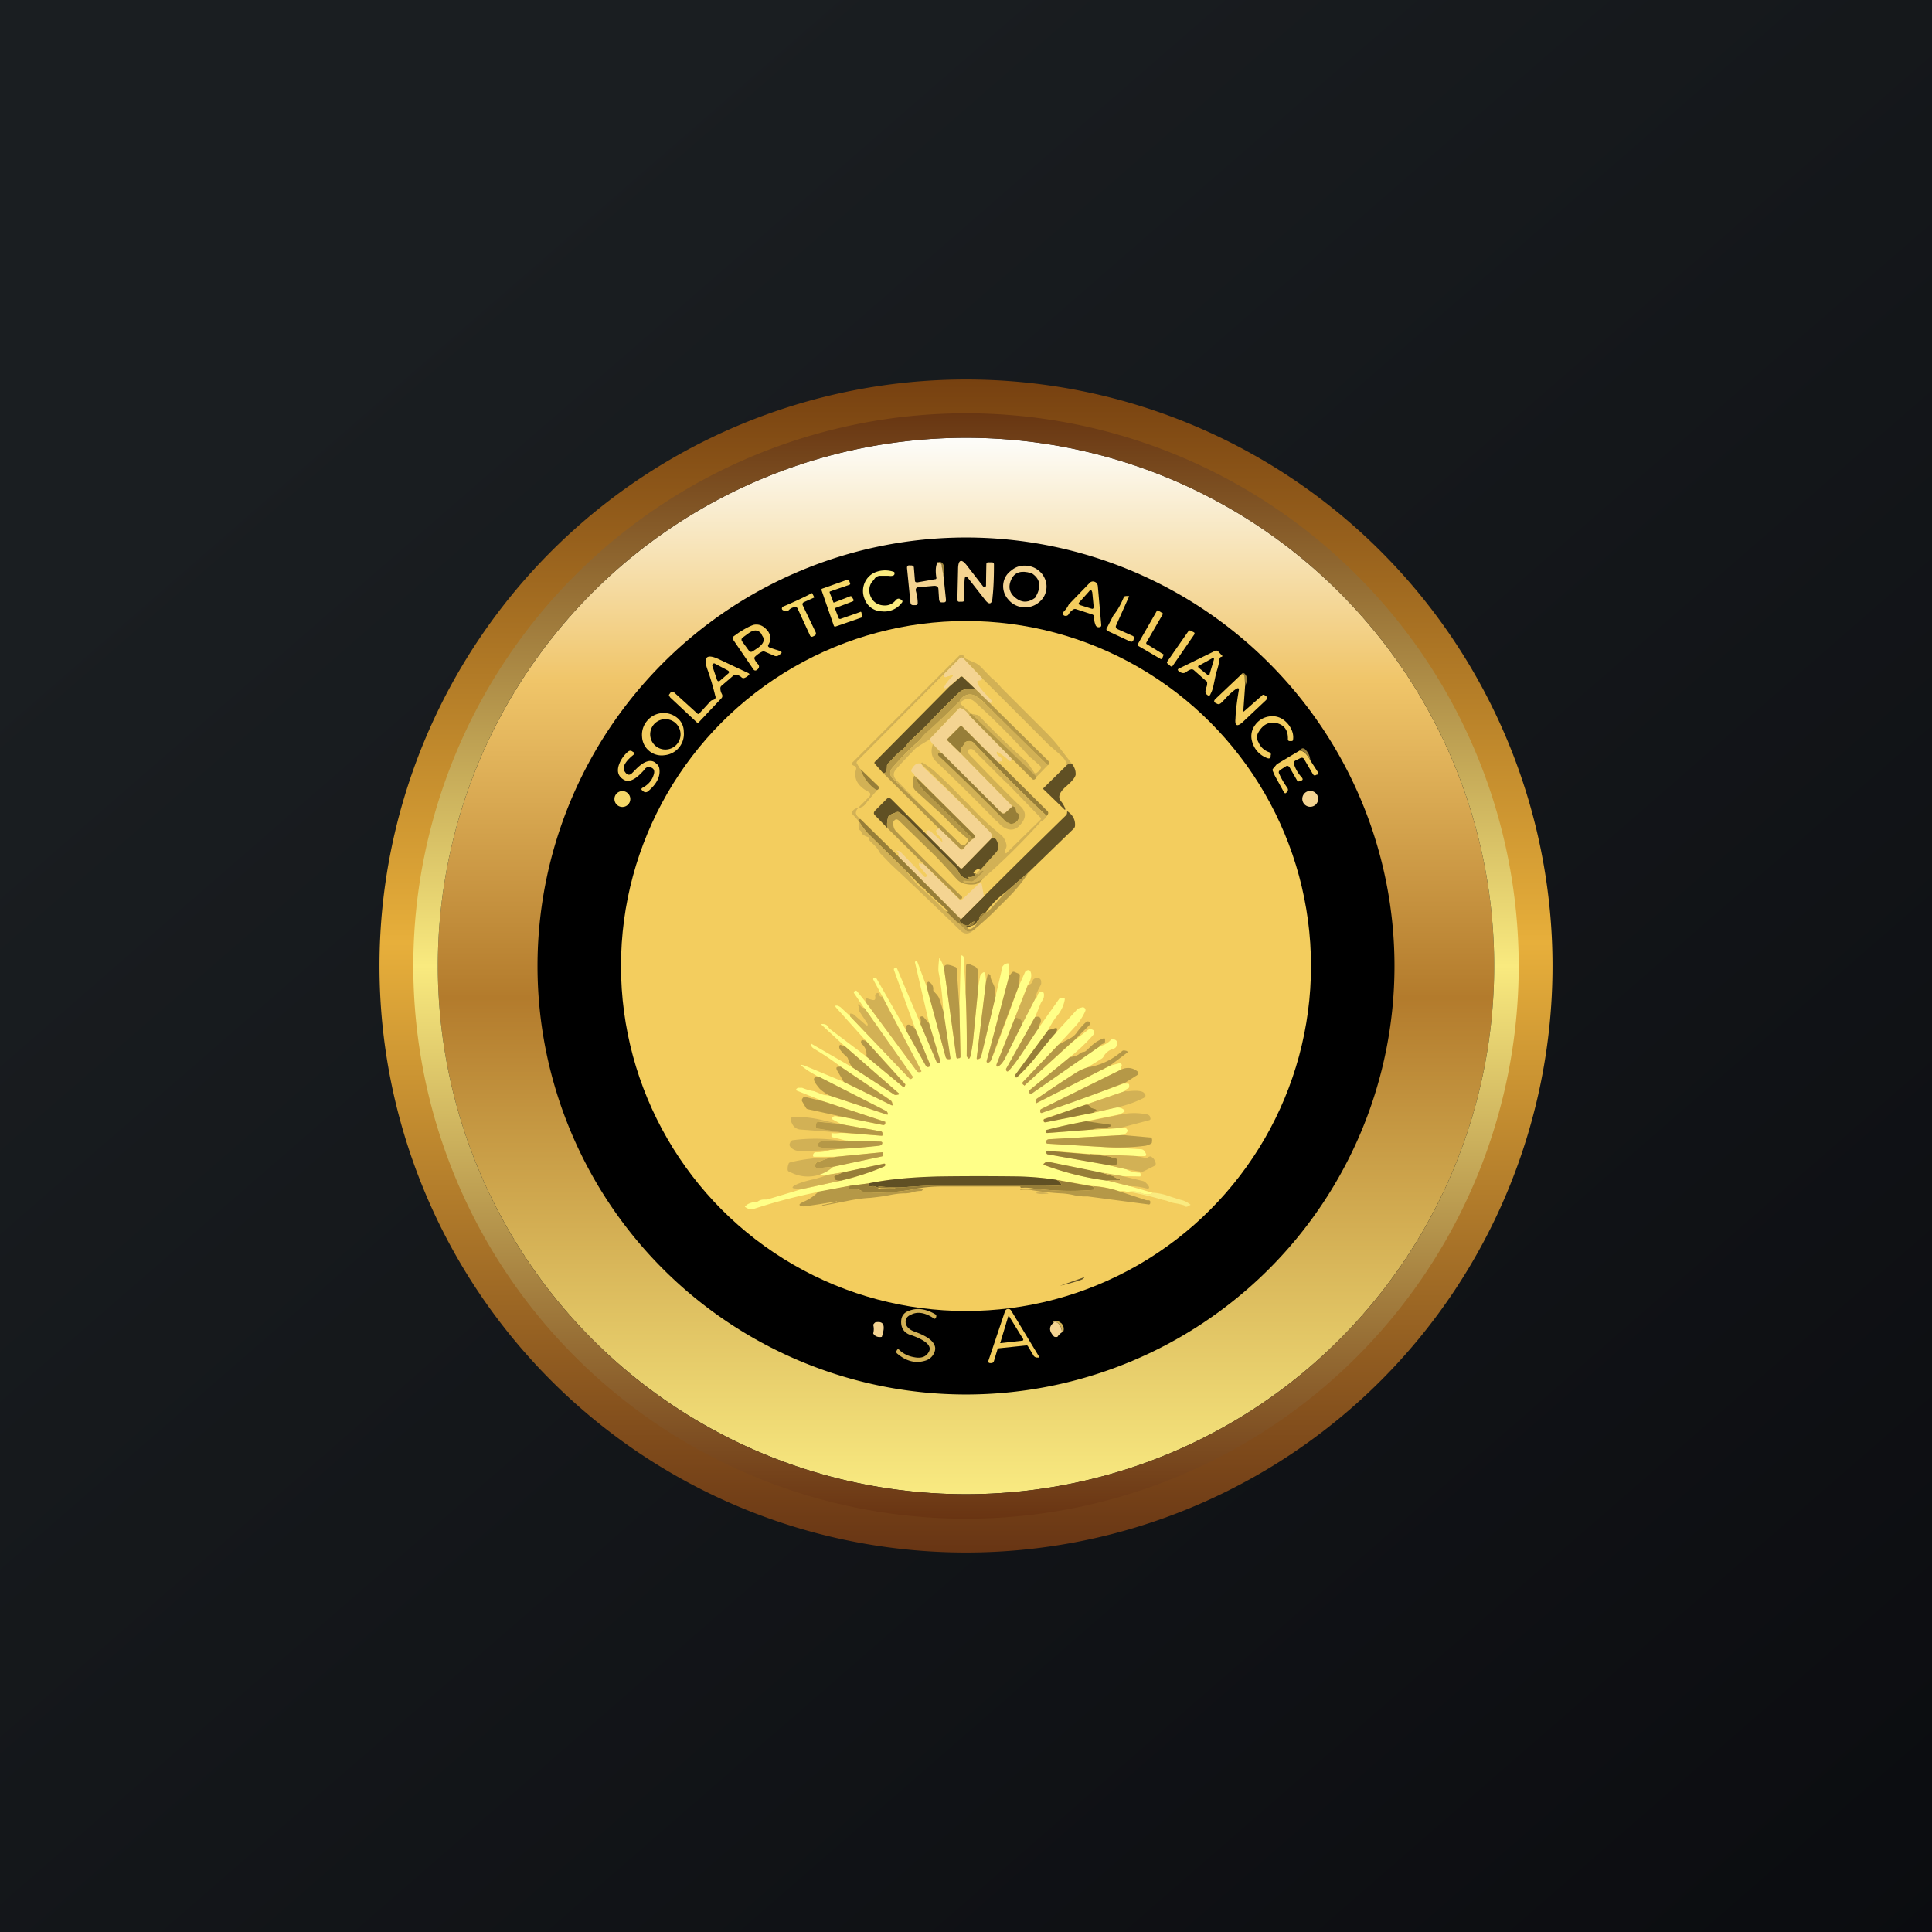 ﻿<?xml version="1.0" standalone="no"?>
<!DOCTYPE svg PUBLIC "-//W3C//DTD SVG 1.1//EN" 
"http://www.w3.org/Graphics/SVG/1.1/DTD/svg11.dtd">
<svg width="56" height="56" viewBox="0 0 56 56" xmlns="http://www.w3.org/2000/svg"><rect x="0" y="0" width="56" height="56" fill="#333333" stroke="none"/><path fill="url(#auy41qqly)" d="M0 0h56v56H0z"/><circle cx="28" cy="28" r="15.31" fill="url(#buy41qqly)"/><path d="M28 40.42a12.42 12.42 0 1 0 0-24.84 12.42 12.42 0 0 0 0 24.84Zm0-2.55a9.87 9.87 0 1 0 0-19.74 9.87 9.87 0 0 0 0 19.74Z"/><path fill-rule="evenodd" d="M28 45a17 17 0 1 0 0-34 17 17 0 0 0 0 34Zm0-1.14a15.86 15.86 0 1 0 0-31.72 15.86 15.86 0 0 0 0 31.72Z" fill="url(#cuy41qqly)"/><path fill-rule="evenodd" d="M28 44.02a16.02 16.02 0 1 0 0-32.04 16.02 16.02 0 0 0 0 32.04Zm0-.71a15.3 15.3 0 1 0 0-30.62 15.3 15.3 0 0 0 0 30.62Z" fill="url(#duy41qqly)"/><circle cx="28" cy="28" r="10" fill="#F3CD5E"/><path d="M27.35 16.72a1.25 1.25 0 0 1-.05-.3c0-.06-.03-.1-.12-.13.17-.03.22.11.17.43Z" fill="#977E38"/><path d="M27.96 16.8a5.1 5.1 0 0 0-.01.58c0 .04-.02.06-.06.06h-.06c-.05.01-.08-.01-.08-.06l.02-.87c0-.3.1-.33.27-.1l.45.58c.02.03.05.03.09 0a41.01 41.01 0 0 1 .01-.64c0-.03.03-.06.07-.05h.09c.04 0 .06.02.06.06 0 .36-.01.68-.04.94-.01.22-.1.25-.23.07l-.47-.6c-.07-.09-.1-.08-.11.03ZM27.18 16.3c.09.01.13.06.12.13l.05.29.07.67c0 .05-.02.07-.07.07h-.05c-.05 0-.07-.02-.08-.08l-.02-.3c0-.07-.05-.1-.12-.1l-.45.04c-.07 0-.1.05-.08.12.03.11.05.23.05.34 0 .04-.02.06-.06.06h-.07c-.05 0-.07-.02-.08-.07l-.1-1.01c0-.06.03-.08.09-.07h.05c.04.01.06.03.06.07l.03.37c0 .04.03.05.07.05l.51-.09c.03 0 .05-.02.04-.05-.03-.2-.02-.35.04-.45ZM30.33 17.07c-.02.17-.1.3-.23.4a.62.62 0 0 1-.46.13.62.62 0 0 1-.42-.23.57.57 0 0 1-.14-.44c.02-.17.1-.3.24-.4.13-.11.29-.15.46-.13.17.02.31.1.42.23.1.13.15.28.13.44Z" fill="#F4D492"/><path d="M25.92 16.58c.03.09-.02.13-.17.11h-.22a.2.2 0 0 0-.2.12.37.37 0 0 0-.13.31c0 .12.05.22.12.3.09.09.2.13.33.13s.24-.06.32-.16c.04-.04.08-.05.13-.02l.03.02c.03.02.04.05.01.08a.63.63 0 0 1-.58.25.54.54 0 0 1-.5-.36.6.6 0 0 1 0-.46.57.57 0 0 1 .33-.32.77.77 0 0 1 .53 0Z" fill="#FAEB80"/><path d="M29.88 16.6c.28.17.32.41.12.73-.18.13-.34.14-.49.05-.25-.15-.31-.36-.19-.6.1-.2.29-.25.56-.17Z"/><path d="m24.05 17.18.1.26c0 .02.01.03.04.02l.46-.18c.02 0 .03 0 .04.02l.05.08c.01.02 0 .04-.02.05l-.5.19c-.01 0-.02.02-.01.04l.1.26c.01.02.03.02.05.02l.57-.2c.02-.02.04 0 .04.02l.02.1c0 .02 0 .03-.02.04l-.75.26c-.02.01-.04 0-.05-.02l-.36-1.04c0-.02 0-.03.03-.04l.73-.26c.02 0 .03 0 .04.02l.03.09c.01.02 0 .03-.02.04l-.55.19c-.02 0-.03.02-.02.04Z" fill="#F5D768"/><path d="M30.84 17.84c-.04-.03-.04-.07 0-.12.06-.06.1-.12.14-.2l.6-.62a.13.13 0 0 1 .14-.04c.06.02.09.06.1.12l.1 1.13c0 .03 0 .05-.03.06a.1.1 0 0 1-.09 0 .1.1 0 0 1-.05-.07.39.39 0 0 1-.03-.2c0-.04-.01-.07-.06-.09l-.46-.15a.1.1 0 0 0-.08 0 .41.41 0 0 0-.15.15.08.08 0 0 1-.07.04.1.1 0 0 1-.06-.01Z" fill="#F3CD5E"/><path d="m31.29 17.45.27-.3c.05-.07.08-.06.1.02l.04.41c0 .06-.02.08-.07.06l-.32-.1c-.05-.02-.06-.05-.02-.09Z"/><path d="M23.31 17.45c-.05.02-.06.06-.04.1l.37.77c.02.04.01.08-.02.1l-.04.02c-.05.03-.09.02-.11-.04l-.35-.76a.06.06 0 0 0-.06-.04.25.25 0 0 0-.19.08.1.1 0 0 1-.08.03c-.12-.01-.15-.05-.11-.12a11.77 11.77 0 0 0 .86-.4l.06.12v.01l-.29.13Z" fill="#F5D768"/><path d="m32.73 17.28-.38.85c-.02.04 0 .08.03.1l.45.2c.04.02.05.05.03.1l-.01.03c-.02.04-.05.05-.1.03l-.64-.3c-.04-.02-.05-.05-.03-.08l.19-.37c.13-.16.22-.33.3-.52 0-.04.06-.05.16-.04ZM33.7 17.81l-.47.81c-.01.02-.01.04.01.05l.47.29c.02 0 .02.02.01.04l-.03.08c0 .02-.02.03-.05.02l-.65-.38c-.02-.01-.02-.03-.01-.05l.55-.96c.02-.02.03-.03.05-.01l.11.07c.02 0 .02.02.01.04ZM22.3 18.77l.31.1c.05.02.06.05.02.08l-.04.03a.13.13 0 0 1-.14.03l-.28-.12a.1.1 0 0 0-.08 0 .74.74 0 0 0-.2.14.06.06 0 0 0-.02.07c.02.05.05.1.1.15.04.04.04.1 0 .14l-.02.02c-.05.04-.09.03-.12-.02l-.58-.85c-.03-.04-.02-.07.02-.1l.14-.1c.2-.13.34-.2.44-.23.17-.03.3.04.42.2.08.13.08.25 0 .38-.02.04 0 .06.04.08ZM33.83 19.18l.62-.89c.02-.02.04-.02.06-.01l.1.05c.02.02.02.04 0 .07l-.62.9c-.02.02-.04.03-.07 0l-.08-.07c-.02-.01-.02-.03 0-.05Z" fill="#F3CD5E"/><path d="M21.51 18.6c-.03-.06-.02-.1.03-.13l.15-.11c.16-.12.28-.11.37 0l.03.06c.09.12.05.23-.11.35l-.15.1c-.05.04-.1.03-.13-.02l-.19-.26Z"/><path d="M35.18 19.84c-.02.1-.05.2-.09.27-.02.06-.05.07-.1.03-.03-.02-.05-.06-.05-.1l.01-.08c.03-.06.04-.1.04-.15 0-.03 0-.06-.03-.07l-.36-.32a.1.1 0 0 0-.1-.01.41.41 0 0 0-.12.07.13.13 0 0 1-.13.02.23.23 0 0 1-.08-.04c-.04-.04-.04-.06 0-.08l1.06-.52c.02-.01.05 0 .07.01l.11.12c.03.02.03.04-.01.05a.06.06 0 0 0-.05.05c-.01.1-.04.24-.1.42l-.07.33Z" fill="#F3CD5E"/><path d="M31.07 22.14c-.07 0-.13.01-.15.04 0-.1-.08-.21-.22-.33l-.3-.26-1.94-1.94-.54-.57c-.04-.03-.07-.03-.1 0l-.46.46-2.5 2.52c-.03.02-.03.05-.02.07l.1.16c.07.23.21.42.42.58.03.03.06.03.08.02-.13.14-.25.28-.36.43a.22.22 0 0 1-.15.09.14.14 0 0 0-.1.1c-.03.05-.02.1.02.14l.09.1c-.04 0-.06.01-.06.04l-.18-.2c-.02-.02-.02-.04 0-.06a.2.2 0 0 1 .13-.1c.03 0 .05-.02.07-.04l.3-.3c.04-.06.04-.1-.03-.14-.3-.16-.43-.37-.36-.64.02-.05 0-.1-.07-.12-.06-.03-.06-.06-.02-.1l3.1-3.1a.06.06 0 0 1 .07 0c.03 0 .05.02.07.06.01.03.04.05.07.06l.2.09a.5.5 0 0 1 .2.13l.3.31c.12.1.22.2.3.3l.3.3.29.29.61.61c.15.15.3.3.44.48l.4.52Z" fill="#D2B155"/><path d="M19.42 20.2c-.04-.03-.04-.06 0-.1l.01-.02c.04-.04.08-.04.12 0l.66.6c.02.02.04.02.06 0l.32-.35a.12.12 0 0 1 .07-.04c.07-.01.1-.06.07-.13a7.5 7.5 0 0 0-.23-.77c-.12-.35-.01-.44.32-.29l.87.41c.04.02.04.05 0 .07a.34.34 0 0 1-.11.07.08.08 0 0 1-.09-.02.26.26 0 0 0-.16-.07.1.1 0 0 0-.07.02l-.35.3a.09.09 0 0 0-.03.07c0 .05.01.1.04.16.03.05.02.1-.01.13l-.66.7c-.02.02-.04.02-.05 0l-.78-.73Z" fill="#F3CD5E"/><path d="M28.46 19.65c.02.04-.01.07-.1.08-.03 0-.04.02-.03.05.02.09.12.22.28.38l.11.12c.03.03.03.06 0 .1l-.04-.01-.42-.4-.33-.33c-.04-.04-.08-.04-.12 0l-.3.26a.34.34 0 0 1-.1.05c-.05.01-.06 0-.04-.05a.8.8 0 0 1 .2-.26c.07-.06.06-.08-.03-.05l-.12.04c-.03.01-.05 0-.06-.03v-.06l.46-.46c.03-.03.06-.03.1 0l.54.57Z" fill="#F4D492"/><path d="m34.76 19.29.36-.2c.06-.03.08-.02.06.05l-.12.4c0 .04-.03.04-.06.02l-.25-.2c-.03-.03-.03-.05 0-.07ZM20.78 19.7l-.13-.39c-.01-.02 0-.05.01-.06a.05.05 0 0 1 .07-.01l.36.19c.05.03.06.06.01.1l-.23.2c-.04.03-.07.02-.09-.03Z"/><path d="m36.1 19.88-.02-.23c0-.07-.04-.1-.1-.1.02-.03.03-.04.05-.04.02 0 .03 0 .05.02.08.08.09.2.01.35Z" fill="#977E38"/><path d="M27.36 19.54v.06c.01.03.03.04.06.03l.12-.04c.09-.03.1-.01.03.05a.8.8 0 0 0-.2.26c-.02.05-.01.06.04.05.03 0 .07-.02.1-.05l-2.14 2.18c-.03.02-.03.04 0 .06l.22.26 1.64 1.62c-.14.02-.13.1.04.26.02.02.04.05.04.08.01.04 0 .05-.03.02l-.3-.27c-.04-.05-.08-.05-.13-.02v.1l-1.02-1.03c-.05-.04-.09-.04-.13 0l-.34.34c-.04.05-.04.1 0 .13l.36.37 1.03 1.03h-.08c-.03-.02-.04-.01-.03.02v.06l.23.26v.02l-.02.02c-.02.02-.04.02-.06 0l-.68-.7a.14.14 0 0 0-.09-.05.18.18 0 0 1-.05-.02v.02c.07.02.1.08.06.16l-1.1-1.08-.08-.09a.14.14 0 0 1-.03-.14.13.13 0 0 1 .11-.1c.06-.01.1-.04.15-.09a7.82 7.82 0 0 1 .4-.46c0-.03 0-.05-.02-.07l-.52-.5-.1-.16c-.01-.02-.01-.05.01-.07l2.51-2.52ZM35.99 19.54c.05 0 .09.04.09.1l.01.24-.05.7c0 .05 0 .06.04.02l.5-.44c.02-.03.05-.03.09 0l.02.01c.05.04.05.08 0 .13l-.68.64c-.15.13-.22.1-.2-.1.01-.27.05-.55.1-.85 0-.03 0-.04-.04-.04-.07.03-.2.13-.38.33l-.1.1c-.04.03-.07.04-.11.02l-.04-.02c-.06-.03-.06-.07-.01-.12l.76-.72Z" fill="#F3CD5E"/><path d="m28.26 19.96-.26.02a.34.34 0 0 0-.2.09c-.33.32-.64.63-.92.93l-.44.42a.91.91 0 0 0-.15.16.76.76 0 0 1-.16.17c-.08.06-.15.12-.2.18a2.9 2.9 0 0 1-.19.2.1.1 0 0 0-.03.07c0 .16-.04.23-.12.2l-.23-.26c-.02-.02-.02-.04 0-.06l2.16-2.18.3-.26c.03-.04.07-.04.1 0l.34.32Z" fill="#605024"/><path d="m28.26 19.96.42.41 1.7 1.68c.03.03.04.06.03.1l-.04.03c-.63-.6-1.25-1.22-1.86-1.83a.87.87 0 0 0-.28-.2c-.13-.05-.26-.02-.37.1a.18.18 0 0 0-.04.06c0 .03-.02.04-.04.05a25.59 25.59 0 0 1-1.04 1 1.2 1.2 0 0 1-.2.2 7.7 7.7 0 0 0-.66.68c-.11.12-.1.24.02.35l.83.79 1.12 1.1c.05.03.09.03.13 0l.05-.06c.04-.04.04-.08 0-.12l-.32-.28a5.98 5.98 0 0 1-.3-.3 2.07 2.07 0 0 0-.21-.2 112.92 112.92 0 0 0-.66-.6c-.1-.1-.11-.24-.04-.44l.1.1c-.03 0-.04.02-.04.02.08.15.16.27.24.34.47.45.94.91 1.4 1.38-.09.06-.17.15-.26.27-.04.05-.08.05-.12.01l-.6-.58-1.63-1.62c.08.03.12-.04.12-.2a.1.1 0 0 1 .03-.07l.19-.2c.05-.06.12-.12.2-.18.06-.04.11-.1.16-.17.04-.06.1-.11.15-.16.15-.13.3-.27.44-.42.28-.3.59-.61.93-.93a.34.34 0 0 1 .19-.09l.26-.02Z" fill="#B59847"/><path d="m30.37 22.18-.33.34-1.88-1.83.15.03c.03 0 .05.02.07.03a22.92 22.92 0 0 0 1.4 1.35l.19.28c.02.04.05.04.08.02a.37.37 0 0 0 .1-.1c.03-.04.03-.07 0-.1l-.26-.23a.12.12 0 0 0-.04-.02.07.07 0 0 1-.04-.05 21.32 21.32 0 0 0-1.55-1.55c-.13-.12-.26-.12-.4-.01-.03.03-.03.05 0 .08l.3.27c-.04-.01-.06 0-.06.05a.64.64 0 0 0-.24-.21c-.02-.01-.05 0-.07.01l-.85.9a4.42 4.42 0 0 0-.4.25c-.19.2-.38.39-.56.6-.1.11-.1.22.01.33l.74.76-.83-.79c-.12-.11-.13-.23-.02-.35.2-.23.41-.45.66-.67.09-.08.15-.15.2-.22a.7.7 0 0 1 .11-.12l.05-.04a25.48 25.48 0 0 0 .88-.83c.02 0 .03-.02.04-.05l.04-.07c.11-.1.24-.14.37-.09.07.02.16.1.28.2l1.86 1.83Z" fill="#D2B155"/><path d="m28.1 20.74 1.22 1.24a.1.1 0 0 0-.01.06c0 .01 0 .02-.02.02h-.03c-.1-.1-.22-.19-.34-.26-.02-.02-.03-.01-.03.02 0 .04.03.07.07.1.04.02.07.05.09.1 0 .03 0 .05-.05.05-.03 0-.05.02-.06.04l-1.07-1.07h-.03l-.38.38v.04l.36.35 1.53 1.56-.2.18c-.04.04-.09.04-.13 0l-1.73-1.72-.25-.25-.1-.15.85-.89c.02-.02.05-.02.07-.01.1.04.17.11.24.2Z" fill="#F4D492"/><path d="M18.81 21.76a.57.57 0 0 1-.2-.41.62.62 0 0 1 .15-.46.62.62 0 0 1 .86-.09c.13.1.2.25.2.41a.62.62 0 0 1-.14.46.62.62 0 0 1-.42.22.56.56 0 0 1-.45-.13Z" fill="#F3CD5E"/><path d="m28.16 20.69 1.89 1.83c-.05.09-.1.1-.14.05l-.59-.59-1.22-1.24c0-.05.02-.06.06-.05Z" fill="#B59847"/><path d="M36.48 21.22c-.06.1-.06.2 0 .3a.5.5 0 0 0 .3.28c.05.02.07.05.05.1v.04c-.02.04-.04.05-.08.04a.7.7 0 0 1-.46-.5.53.53 0 0 1 .08-.45.6.6 0 0 1 .4-.26c.23-.04.43.04.59.25.1.14.14.28.12.42 0 .03-.02.04-.05.04h-.05c-.03 0-.05-.02-.05-.05.01-.26-.1-.41-.32-.47-.23-.05-.4.04-.53.26Z" fill="#F3CD5E"/><path d="M19.22 21.72a.44.44 0 1 0 0-.87.44.44 0 0 0 0 .87Z"/><path d="m28.94 22.1 1.41 1.4c.05.04.04.1-.01.15a44.96 44.96 0 0 1-2.1-2.1c-.06-.07-.15-.09-.24-.05a.08.08 0 0 0-.05.05.3.3 0 0 1-.08.12c-.02.02-.02.04 0 .06v.05c0 .03-.02.04-.05.03l-.36-.35v-.04l.38-.38h.03l1.07 1.07Z" fill="#977E38"/><path d="M30.34 23.65a.39.39 0 0 1-.16.16.09.09 0 0 0-.04.03c0 .01 0 .02-.02.03-.51.56-1.05 1.1-1.63 1.6-.1.07-.24.11-.42.13-.06.01-.1 0-.13-.03s-.02-.04.02-.04l.18.02a.1.1 0 0 0 .09-.03 7.66 7.66 0 0 0 .27-.28h-.02a.88.88 0 0 0-.11.1h-.04c-.02-.02-.03-.02-.04-.01l.12-.12.45-.49a.29.29 0 0 0 .07-.11c.02-.09 0-.18-.07-.28a.08.08 0 0 0-.09-.03h-.03c.03-.06.01-.12-.04-.17a70.03 70.03 0 0 0-2-1.99v-.02c.02-.02.03-.02.05-.01.16.1.3.2.4.3a12.8 12.8 0 0 1 .75.74l.16.15a8.66 8.66 0 0 0 .93.88c.09.07.15.16.18.29a.2.2 0 0 1-.05.18v.06l.02.01c.02.02.03.02.04 0l.96-.94c.04-.03.04-.07 0-.1l-.93-.96a.22.22 0 0 0-.06-.05 220.4 220.4 0 0 1-.9-.9c-.06-.07-.12-.08-.2-.03v.08a60.48 60.48 0 0 0 1.47 1.5c.23.18.25.37.05.59-.13.15-.28.17-.44.09a.58.58 0 0 1-.17-.13.61.61 0 0 0-.11-.1 56.79 56.79 0 0 0-1.72-1.7c-.13-.12-.16-.29-.09-.5l.25.26h-.04c-.02-.02-.04-.01-.05 0-.02.03-.01.06.01.08a74.05 74.05 0 0 1 1.96 1.92c.03 0 .07.02.1.04a.1.1 0 0 0 .07 0c.1 0 .16-.06.2-.16.01-.07 0-.12-.06-.15a.07.07 0 0 1-.03-.06c-.01-.1-.05-.14-.1-.13l-1.53-1.56c.03 0 .05 0 .05-.03v-.05c-.02-.02-.02-.04 0-.06a.3.3 0 0 0 .08-.12c0-.02.02-.04.05-.05.1-.04.18-.02.24.05.68.72 1.37 1.42 2.1 2.1Z" fill="#D2B155"/><path d="M37.98 22.04c-.1-.2-.2-.29-.3-.28 0-.03.02-.05.07-.07.03 0 .05 0 .07.02.1.09.15.2.16.33Z" fill="#977E38"/><path d="M18.85 22.24a.14.14 0 0 0-.15.04l-.04.05c-.24.27-.43.36-.58.27-.15-.09-.2-.22-.15-.4a.89.89 0 0 1 .27-.41c.05-.04.09-.04.14 0l.02.01c.03.03.03.05 0 .08-.26.21-.34.38-.24.5.06.09.13.1.2.03l.1-.1c.25-.26.46-.32.6-.18.05.04.08.08.09.14.04.23-.07.45-.33.67-.04.03-.09.03-.13 0l-.02-.02c-.05-.03-.05-.06 0-.09.15-.08.26-.2.31-.35.05-.13.02-.21-.09-.24ZM37.68 21.76c.1 0 .2.09.3.28l.22.34c.02.03.02.05-.01.07l-.04.01c-.04.03-.07.02-.1-.03l-.24-.41c-.03-.06-.07-.07-.13-.04l-.12.06c-.05.02-.07.06-.05.12a1 1 0 0 0 .22.37c.04.05.04.08-.02.1l-.03.01c-.04.02-.07.01-.09-.03l-.2-.35c-.03-.06-.08-.08-.13-.04l-.14.09c-.05.03-.07.07-.04.12.06.14.14.27.23.4.03.04.03.08 0 .12l-.02.02c-.02.03-.05.03-.07 0l-.27-.49-.06-.14a.06.06 0 0 1 .02-.07l.1-.12.67-.4Z" fill="#F3CD5E"/><path d="m27.3 21.83 1.72 1.72c.04.04.09.04.13 0l.2-.18c.05 0 .09.04.1.13 0 .03.01.05.03.06.06.03.07.08.05.15-.03.1-.1.15-.2.17a.1.1 0 0 1-.06-.01.33.33 0 0 0-.1-.04 74.05 74.05 0 0 0-1.96-1.92c-.02-.02-.03-.05-.01-.07.01-.02.03-.03.05-.02l.04.01Z" fill="#977E38"/><path d="m26.7 22.14.05.08c.82.77 1.46 1.41 1.95 1.9.05.06.07.12.04.18l-.84.86c-.02.02-.05.02-.07 0l-.98-.98v-.1c.05-.02.1-.02.14.03l.29.27c.03.03.04.02.03-.02a.15.15 0 0 0-.04-.08c-.17-.15-.18-.24-.04-.26l.6.58c.03.04.07.04.1 0 .1-.13.18-.22.27-.28.06-.05.07-.09.04-.12a208.3 208.3 0 0 1-1.63-1.63l-.11-.1c0-.02-.01-.05-.05-.07-.04-.03-.05-.07-.02-.11.08-.14.17-.19.27-.15Z" fill="#F4D492"/><path d="M31.07 22.14c.08.1.11.2.11.3 0 .07-.09.19-.25.33-.22.18-.28.33-.18.45.05.06.09.13.12.2.02.06 0 .07-.04.02l-.57-.55c-.03-.02-.03-.04 0-.06l.66-.65c.02-.03.08-.04.15-.04Z" fill="#605024"/><path d="m24.94 22.29.52.5c.02.02.03.04.01.07a.1.1 0 0 1-.03.03c-.02.01-.05 0-.08-.02a1.18 1.18 0 0 1-.42-.58ZM26.6 22.57l1.64 1.63c.03.03.02.07-.04.12-.46-.47-.93-.93-1.4-1.38a1.32 1.32 0 0 1-.24-.34l.05-.03Z" fill="#977E38"/><path d="M18.04 23.39a.23.23 0 1 0 0-.46.23.23 0 0 0 0 .46Z" fill="#F5D768"/><path d="M37.93 23.38a.23.23 0 1 0 0-.45.23.23 0 0 0 0 .45Z" fill="#F4D492"/><path d="m26.85 24.18.98.98c.02.02.05.02.07 0l.84-.86h.03c.04-.01.07 0 .1.03.06.1.08.2.06.28a.29.29 0 0 1-.07.11l-.45.5c-.04-.05-.1-.03-.18.05-.02.02-.02.04.01.05a.1.1 0 0 0 .05 0c-.04.08-.1.11-.21.1-.03 0-.03.02 0 .03.01.02.04.02.08.01v.01l-.01.01c-.19 0-.3-.07-.36-.2a.5.5 0 0 0-.1-.14l-1.48-1.48a1.4 1.4 0 0 0-.15-.11.07.07 0 0 0-.07-.01l-.2.08a.1.1 0 0 0-.04.05.7.7 0 0 0-.03.33l-.36-.37c-.04-.04-.04-.08 0-.13l.34-.34c.04-.04.08-.04.13 0l1.02 1.02ZM29.82 25.28l-.67.58c-.22.16-.41.35-.58.59-.13.05-.2.11-.19.2-.07.06-.09.1-.06.11-.1.06-.2.1-.27.11l-.09-.04h.15c.06 0 .1-.03.13-.08.01-.04 0-.05-.03-.03a.45.45 0 0 0-.1.07.1.1 0 0 1-.06.03.28.28 0 0 1-.22-.1c-.02-.02-.02-.04 0-.06l.05-.04.64-.64a278.58 278.58 0 0 1 2.36-2.33.12.12 0 0 0 .05-.1c0-.03 0-.04.03-.02.15.11.21.25.2.4 0 .04-.02.07-.04.09l-1.3 1.26Z" fill="#605024"/><path d="M28.3 25.33h.03c.01.02.02.02.04.01a.88.88 0 0 1 .1-.1h.03v.03a7.5 7.5 0 0 1-.27.25.1.1 0 0 1-.09.03l-.18-.02c-.04 0-.05 0-.02.04.02.03.07.04.13.03.18-.02.32-.06.42-.13a.37.37 0 0 1-.22.16.72.72 0 0 1-.29-.01.44.44 0 0 1-.25-.14 42.74 42.74 0 0 0-.6-.65l-1.08-1.05c-.06-.05-.1-.04-.15.03a.1.1 0 0 0-.01.05c0 .1.03.18.08.23A91.27 91.27 0 0 0 27.89 26c0 .05-.03.07-.08.06l-1.06-1.04L25.72 24a.7.7 0 0 1 .03-.33.1.1 0 0 1 .05-.05l.19-.08c.02-.01.05-.01.07 0l.15.12 1.48 1.48c.04.05.08.1.1.15.06.12.17.18.36.2l.01-.02s0-.01 0 0c-.04 0-.07 0-.09-.02-.02-.01-.02-.02.01-.02.1 0 .17-.03.21-.1Z" fill="#B59847"/><path d="m24.94 23.74 1.1 1.08 1.8 1.8.02.01h.02l-.05.03c-.02.02-.02.04 0 .06.05.07.13.1.22.1a.1.1 0 0 0 .07-.03.45.45 0 0 1 .1-.07c.03-.02.03 0 .02.03a.12.12 0 0 1-.13.08h-.15l-.23-.1-.35-.35.05.04c.06.01.06 0 .02-.04a242.38 242.38 0 0 1-.6-.55c-.01 0-.02 0-.02-.02 0-.03-.01-.05-.05-.06a.11.11 0 0 1-.05-.03l-.49-.5-1.06-1.04a1.63 1.63 0 0 1-.2-.25 4.37 4.37 0 0 0-.1-.14c0-.03.02-.05.06-.05Z" fill="#977E38"/><path d="m24.9 23.81.08.12c.08.11.14.2.2.25l1.06 1.04c.16.2.28.35.37.44.27.23.52.47.77.72l.35.34.26.24c.05.06.13.06.23 0-.14.13-.27.13-.4 0a123.33 123.33 0 0 0-2-1.91l-.27-.28a.15.15 0 0 1-.05-.06.89.89 0 0 0-.21-.26 2.63 2.63 0 0 1-.07-.07.1.1 0 0 1-.03-.07v-.02l-.01-.02a.56.56 0 0 1-.17-.08.12.12 0 0 1-.04-.07.14.14 0 0 0-.05-.06.1.1 0 0 1-.03-.07c-.01-.06 0-.12.01-.18Z" fill="#D2B155"/><path d="m26.75 25.03 1.06 1.04.03.01c.03 0 .04 0 .06-.02l.48-.45c.04-.04.07-.03.08.03l.06.34-.64.64-.02.01h-.02l-1.8-1.81c.02-.08 0-.14-.07-.16v-.01c0-.01 0-.01 0 0l.05.01c.04 0 .06.02.09.04l.68.71c.02.02.04.02.06 0l.02-.02v-.02l-.22-.26c-.01 0-.02-.02-.01-.03v-.03c-.01-.03 0-.04.03-.03.02.02.05.02.08.01Z" fill="#F4D492"/><path d="M29.82 25.28a4.3 4.3 0 0 1-.56.7l-.44.44c-.2.2-.4.37-.6.54-.1.06-.18.06-.23 0a3.1 3.1 0 0 0-.26-.24l.23.1.1.05c0 .03 0 .05.02.06h.06a.53.53 0 0 0 .18-.17c-.03-.01 0-.05.06-.11l.19-.2a.35.35 0 0 0 .1-.06l.48-.53.67-.58Z" fill="#B59847"/><path d="m28.57 26.45-.19.2c0-.09.06-.15.19-.2Z" fill="#977E38"/><path d="M27.99 28.77a32.65 32.65 0 0 1 .03 1.84c.05.1.08.1.11 0l.07-.4.16-1.63.05-.29c.01-.03.03-.06.06-.08l.02-.02c.04-.02.06 0 .07.04l.02.22-.27 2.22c0 .03 0 .04.03.03h.03a.1.1 0 0 0 .07-.08l.42-1.75.19-.82c0-.02 0-.03.02-.05a.18.18 0 0 1 .1-.07c.06-.02.09 0 .08.07a.76.76 0 0 0 0 .3l-.65 2.45c0 .04 0 .05.04.05.03 0 .06-.03.08-.06l.12-.28.7-1.9.17-.38a.1.1 0 0 1 .05-.05c.07-.03.1 0 .12.06.03.1 0 .23-.1.38l-.36.93-.53 1.34c-.02.07 0 .1.06.06.06-.04.11-.1.16-.2l.5-1 .39-.74a.18.18 0 0 0 .07-.1c.01-.05.04-.08.07-.1.07-.03.11-.02.12.06 0 .05 0 .1-.03.15l-.06.1-.17.42-.83 1.49v.04c.01.05.04.05.09 0 .14-.17.32-.42.54-.77l.33-.49.58-.82a.06.06 0 0 1 .06-.02h.05c.04 0 .05.03.04.07a1 1 0 0 1-.2.43c-.1.12-.19.26-.28.44l-.95 1.3c-.04.05-.02.07.04.07a5.5 5.5 0 0 0 .59-.64c.18-.22.35-.44.53-.64l.63-.69a.15.15 0 0 1 .07-.04l.07-.02c.03-.01.06 0 .08.02.02.02.03.05.02.08-.07.16-.17.32-.31.47l-.47.51-1.02 1.07c-.03.03-.03.06 0 .09l.02.01c0 .02.02.02.03 0l1.4-1.27.43-.33a.09.09 0 0 1 .08-.02c.12.03.13.1.04.2-.2.22-.42.43-.66.62l-1.15.95c-.03.03-.03.05 0 .08v.02c.01.01.02.02.03 0l2-1.38a.58.58 0 0 0 .31-.17.08.08 0 0 1 .08-.03c.09.02.13.07.1.17a.13.13 0 0 1-.1.11.45.45 0 0 0-.28.22.17.17 0 0 1-.05.06l-.42.26c-.12.04-.24.1-.35.16l-1.1.73a.13.13 0 0 0-.05.1v.02c0 .03 0 .04.03.02l2.12-1.08.27-.07c.02-.01.04 0 .06.02.02.02.02.05 0 .07a.1.1 0 0 0 0 .09l-2.3 1.14a.06.06 0 0 0-.05.05c0 .05.01.07.04.07h.03c.06-.04.12-.07.19-.09.73-.24 1.44-.5 2.15-.76h.13c.03 0 .04.02.04.05v.05a.08.08 0 0 1-.06.05c-.04.02-.06.04-.07.07l-1.16.4-1.18.4-.02.04.01.02c0 .04.03.05.06.04l1.4-.28.6-.14c.12-.02.2 0 .27.06.03.02.03.04 0 .06l-.12.07-.98.2a14.35 14.35 0 0 0-1.17.27v.04c.01.03.03.04.06.03l1.3-.1.77-.04c.11-.03.2-.02.23.04.02.02.02.04 0 .07a.24.24 0 0 1-.13.09l-2.11.12c-.07 0-.1.03-.1.08 0 .03 0 .04.04.05l1.68.1 1.01.06c.06 0 .1.03.13.08l.02.04c.03.05.01.08-.04.08h-.24l-1.34-.06-1.21-.1c-.02 0-.04.01-.05.04v.03c0 .02.02.04.04.04l1.7.3.57.13c.13.07.25.1.39.1.02.01.03.02.03.05v.03c0 .02 0 .03-.03.03l-.55-.01-.6-.1-1.47-.31c-.05-.01-.09 0-.13.03l-.02.01c-.02.02-.02.04.01.05.6.22 1.2.37 1.8.44l.67.17.66.19c0 .03-.06.05-.16.05a.42.42 0 0 1-.16-.04.66.66 0 0 0-.4-.03.5.5 0 0 0-.24-.02 2.6 2.6 0 0 0-.76-.15l-1.1-.19a7.48 7.48 0 0 0-1.03-.08 81.4 81.4 0 0 0-2.34 0c-.78.01-1.45.07-2.03.19l-.54.07-.92.18c-.66.13-1.29.3-1.9.5-.06.01-.13 0-.23-.07.06-.08.17-.13.32-.14.03 0 .05-.01.08-.03a.3.3 0 0 1 .16-.04h.08l1-.3 1.15-.25c.42-.1.83-.23 1.23-.4.03-.01.05-.03.05-.05 0-.03-.01-.05-.04-.04l-1.18.25-.44.07h-.2c-.06 0-.07-.02-.04-.08a.23.23 0 0 1 .06-.06c.11-.01.22-.04.33-.09l1.4-.3c.04 0 .06-.03.05-.06v-.03c0-.02-.02-.03-.04-.03l-1.33.13h-.63c-.03 0-.04-.02-.03-.05v-.02c.02-.04.04-.06.08-.06.14 0 .28-.02.42-.07l.3-.03c.38-.02.75-.05 1.12-.1.03 0 .06 0 .07-.03.03-.05.01-.07-.04-.08l-1-.03-.4-.1c-.01 0-.02 0-.02-.02v-.1c.08.02.17.01.26 0h.1l1.09.08c.02 0 .04-.01.04-.03v-.03c-.01-.04-.03-.07-.07-.07l-1.12-.2-.26-.14c-.03-.01-.03-.03-.01-.06.03-.04.08-.05.14-.03a.4.4 0 0 0 .19.02l1.14.23c.03 0 .05-.01.06-.05v-.02c0-.02 0-.03-.02-.03l-1.75-.58-.8-.32c-.02-.01-.02-.02-.01-.04a.1.1 0 0 1 .06-.04h.11c.12.05.23.08.35.1l.2.08c.08.03.15.04.23.04l1.66.55c.05.02.06 0 .03-.06a.06.06 0 0 0-.02-.03l-1.98-1c-.17-.1-.3-.17-.36-.22-.2-.14-.18-.16.04-.07l1.06.44 1.37.67c.04.02.05 0 .04-.03v-.03a.17.17 0 0 0-.08-.1l-1.42-.95c-.25-.19-.5-.36-.77-.52a.2.2 0 0 1-.1-.12c0-.03 0-.04.03-.02l1.18.68 1.2.78a.1.1 0 0 0 .1.01h.02c.03-.01.04-.03.01-.05l-1.57-1.37-.65-.6c-.02-.02-.02-.03.02-.03.07 0 .13.02.17.09a.2.2 0 0 0 .05.06l1.05.79 1.05.87c.03.02.05.02.06 0l.02-.03v-.04l-1.14-1.25-.87-.97c-.03-.04-.02-.06.03-.05h.02c.04.02.07.03.1.06l.26.24 1.72 1.81c.03.02.05.02.07 0l.02-.02v-.04l-1.4-1.98-.3-.44v-.03l.02-.02c.02-.02.05-.02.07 0l.25.31 1.48 2c.03.03.06.04.1.03h.02c.02 0 .02-.02.01-.04l-1.12-2.14-.27-.5c0-.02 0-.03.02-.04h.04c.02 0 .03 0 .04.02l.84 1.47.6 1.06c.01.03.04.04.07.02l.03-.01c.02-.01.02-.03.01-.05l-.43-1.04-.62-1.71v-.03l.03-.02c.02-.02.04-.02.06.01l.68 1.6.48 1.14c0 .01.02.02.03.01h.02c.04-.02.05-.04.04-.08l-.32-1.08-.41-1.77v-.01l.03-.02c.02 0 .04 0 .04.02l.28.75.54 2.01c.01.04.04.06.08.06h.03c.02 0 .02 0 .02-.03l-.2-1.34a7.5 7.5 0 0 0-.13-1.13c-.02-.08-.01-.21.01-.4 0-.03.02-.03.03 0 .06.1.1.2.12.31l.35 2.53c0 .04.03.05.07.03h.02c.02-.01.03-.03.03-.05l-.03-1.38.04-1.53c0-.01 0-.02.02-.02l.02.01c.02 0 .04.03.04.05l.06 1.02Z" fill="#FF8"/><path d="m28.36 28.58-.16 1.62c-.02.15-.04.29-.07.4-.03.11-.06.11-.11.01a32.65 32.65 0 0 0-.03-1.84l.01-.75c0-.08.04-.1.11-.07l.14.06c.06.03.1.09.1.16v.4ZM27.81 29.24l.03 1.38c0 .02 0 .04-.03.05h-.02c-.04.02-.06.01-.07-.03l-.35-2.53c-.03-.16.07-.19.32-.08.02 0 .04.03.04.05l.08 1.16ZM29.54 28.55a266.42 266.42 0 0 0-.82 2.19c-.02.03-.05.06-.08.06s-.05-.01-.04-.05l.65-2.46.08-.1c.02-.02.04-.03.07-.02l.12.05c.03 0 .04.03.04.05l-.02.28ZM28.86 28.87l-.42 1.75a.1.1 0 0 1-.07.07l-.03.01c-.02 0-.03 0-.03-.03l.27-2.22.05-.2c0-.01.01-.02.03-.02l.03.02.02.03c0 .07.03.14.06.2.04.08.07.15.07.2l.02.2Z" fill="#B59847"/><path d="m30 28.96-.38.74c.02-.13-.05-.2-.2-.2l.37-.93c.08-.04.13-.08.14-.12 0-.05.04-.09.1-.1.05-.02.1 0 .13.04.02.03.02.06.02.11 0 .03-.02.07-.04.1-.07.12-.11.23-.14.36Z" fill="#D2B155"/><path d="m27.35 29.33.2 1.34c0 .02-.01.03-.03.03h-.03c-.04 0-.07-.02-.08-.06l-.54-2c-.01-.08 0-.13.01-.16.02-.03.04-.03.06-.01.08.05.12.13.11.22 0 .03.01.05.04.07.07.07.12.13.14.2l.12.37Z" fill="#B59847"/><path d="m25.58 28.9 1.12 2.13c.01.02 0 .03-.01.04h-.02a.08.08 0 0 1-.1-.03l-1.48-2v-.07c0-.03.01-.04.05-.03l.13.04c.08.02.11 0 .1-.09-.01-.04 0-.08.04-.1.04-.02.06 0 .07.03.01.05.04.08.1.07ZM25.06 29.22l1.39 1.98v.04l-.02.02c-.02.02-.04.02-.07 0l-1.72-1.8v-.08c.04 0 .08 0 .11.03l.36.31h.04v-.04l-.23-.35a.1.1 0 0 1-.02-.07c0-.04 0-.08-.03-.12 0-.02 0-.03.02-.03h.02l.01.01c.03.06.08.1.14.1Z" fill="#D2B155"/><path d="m26.93 29.66.32 1.08c0 .04 0 .06-.04.07l-.02.01-.03-.01-.48-1.13a.37.37 0 0 0 0-.17c-.01-.02 0-.04.02-.05h.02c.02 0 .04 0 .05.02l.16.18ZM30.13 29.76l-.33.5c-.22.34-.4.6-.54.75-.05.06-.08.06-.1 0v-.03l.84-1.5c.11-.03.17 0 .17.1 0 .03 0 .06-.02.08a.15.15 0 0 0-.02.1ZM29.42 29.5c.15 0 .22.07.2.2l-.5 1c-.06.1-.11.16-.17.2-.06.03-.08.01-.06-.06l.53-1.34ZM31.1 30.18l-1.39 1.27c-.01.02-.02.02-.03 0l-.02-.01c-.03-.03-.03-.06 0-.09l1.02-1.07.33-.18c.1-.05.17-.12.22-.2.08-.1.16-.2.26-.28.03-.02.06-.02.08 0 .04.03.04.06.01.09l-.47.47ZM26.53 29.82l.43 1.04c.01.02 0 .04-.01.05l-.02.01c-.04.02-.07 0-.09-.02l-.59-1.06c.01-.18.1-.19.28-.02Z" fill="#B59847"/><path d="M30.59 29.95c-.18.2-.35.42-.53.64a5.5 5.5 0 0 1-.59.64c-.06 0-.07-.02-.04-.08l.95-1.29.21-.06c.03 0 .05 0 .05.03s-.01.07-.05.12Z" fill="#977E38"/><path d="m31.89 30.32-2 1.39h-.03l-.02-.03c-.02-.03-.02-.05 0-.08l1.16-.95.2-.05.07-.04a.25.25 0 0 1 .13-.07c.04 0 .07-.02.1-.05l.15-.14a1 1 0 0 1 .33-.2c.04-.01.05 0 .05.04v.05c0 .03-.02.05-.05.06a.2.2 0 0 0-.1.07ZM25.1 30.17l1.13 1.25c.01.01.02.03 0 .04v.02c-.02.03-.04.03-.07.01l-1.05-.87a.38.38 0 0 0-.12-.35.1.1 0 0 1-.03-.04.1.1 0 0 1 0-.05c.01-.03.03-.04.06-.03l.08.02ZM24.47 30.31l1.57 1.37c.03.02.02.04-.01.05h-.02a.1.1 0 0 1-.1-.01l-1.2-.78a.65.65 0 0 1-.13-.25.12.12 0 0 0-.04-.06 1.16 1.16 0 0 1-.2-.22c-.01-.03-.02-.06-.01-.09 0-.03.03-.04.05-.03.03.02.06.02.09.02ZM32.17 30.89l-2.12 1.08c-.02.02-.04 0-.03-.02v-.02c0-.05.02-.08.06-.1.43-.3.8-.54 1.1-.73.1-.07.22-.12.34-.16.37-.06.7-.21 1-.47a.08.08 0 0 1 .08-.02.4.4 0 0 1 .05.01c.04.02.05.04.01.06l-.49.37ZM24.37 30.92l1.42.96c.04.02.06.05.07.1l.01.02c.01.04 0 .05-.04.03l-1.37-.67-.2-.34c-.03-.07-.02-.1.06-.1h.05ZM32.56 31.4a55.22 55.22 0 0 1-2.37.86c-.03 0-.04-.02-.04-.07 0-.02.02-.04.04-.05L32.5 31c.16-.07.31-.06.45.04.07.05.06.09 0 .13l-.38.24ZM23.72 31.2l1.98 1.01.02.03c.03.06.02.08-.03.06l-1.66-.55c-.17-.1-.27-.18-.3-.23-.18-.21-.18-.31-.01-.31Z" fill="#B59847"/><path d="m32.32 32.11-.62.14.06-.05c.03-.02.03-.04 0-.05l-.1-.03a.1.1 0 0 1-.07-.05c-.02-.04-.08-.06-.15-.04l1.16-.4h.11c.24-.03.4-.01.45.05.06.06.06.11-.02.15-.26.13-.53.22-.82.28Z" fill="#D2B155"/><path d="m23.89 31.93 1.75.58c.02 0 .02.01.02.03v.02c-.01.04-.03.05-.06.05l-1.14-.23-1.05-.23a.08.08 0 0 1-.05-.04l-.1-.17a.08.08 0 0 1 0-.1.08.08 0 0 1 .1-.04l.53.13Z" fill="#B59847"/><path d="M31.44 32.03c.07-.02.13 0 .15.04a.1.1 0 0 0 .06.05l.1.03c.04.01.04.03.01.05l-.06.05-1.39.28c-.03 0-.05 0-.06-.04v-.02l.01-.03 1.18-.41Z" fill="#977E38"/><path d="m32.44 32.7-.77.04c.13-.04.26-.05.37-.04a.1.1 0 0 0 .07-.02.1.1 0 0 1 .07-.02c.01 0 .02-.01.02-.03v-.02h-.01l-.71-.1.98-.2c.27-.06.53-.06.78-.01.06.01.1.05.1.1.02.04 0 .06-.03.07l-.87.23ZM24.28 32.57l-.51-.06c-.08 0-.12.03-.12.11v.04c0 .03.01.05.04.05l.77.12h-.1l-1.16-.09a.28.28 0 0 1-.24-.17l-.02-.04c-.05-.1-.02-.16.1-.16a3.57 3.57 0 0 1 .85.11l.39.09Z" fill="#D2B155"/><path d="m24.28 32.57.12.02 1.12.2c.04 0 .06.03.06.07v.03c0 .02 0 .03-.03.03l-1.1-.09-.76-.12c-.03 0-.04-.02-.04-.05v-.04c0-.08.04-.12.12-.1l.5.05Z" fill="#B59847"/><path d="m31.48 32.5.71.1v.03l-.01.03a.1.1 0 0 0-.07.02.1.1 0 0 1-.07.02c-.11-.01-.24 0-.37.04l-1.3.1c-.03 0-.05 0-.06-.03v-.04l.03-.02c.38-.1.76-.18 1.14-.25Z" fill="#977E38"/><path d="m32.54 32.9.8.07c.03 0 .04.02.05.04a.2.2 0 0 1 0 .08c0 .02 0 .05-.03.06a.48.48 0 0 1-.16.06c-.38.05-.76.06-1.15.04l-1.68-.1c-.03 0-.05-.02-.05-.05 0-.05.04-.08.1-.08l2.12-.12Z" fill="#B59847"/><path d="M24.34 33.06c-.12.01-.28.02-.46.01a.2.2 0 0 0-.16.07.05.05 0 0 0 0 .04c0 .05.01.07.04.07.2.04.41.06.61.05l-.3.03c-.26.02-.56.03-.9.03-.1 0-.2-.04-.27-.13-.02-.03-.02-.07 0-.1a.1.1 0 0 1 .07-.08c.46-.06.91-.06 1.37.01Z" fill="#D2B155"/><path d="M24.37 33.3c-.2 0-.4 0-.61-.05-.03 0-.04-.02-.05-.07l.01-.04a.2.2 0 0 1 .16-.07h.46l.18-.01 1 .03c.05 0 .07.03.04.08-.01.02-.04.03-.07.04-.37.04-.74.07-1.12.09Z" fill="#B59847"/><path d="m31.6 33.45.55.07.09.03a.2.2 0 0 0 .08.02c.04 0 .07.03.07.08v.05c0 .04-.02.06-.06.06h-.26l-1.7-.3a.05.05 0 0 1-.04-.04v-.03c0-.03.03-.04.05-.03l1.21.1Z" fill="#977E38"/><path d="m24.15 33.82-.46.04c-.03 0-.05-.02-.06-.04-.01-.08.02-.13.1-.15.14-.05.25-.08.3-.12.08 0 .14 0 .2-.02l1.33-.13c.02 0 .04 0 .04.03v.03c0 .03 0 .05-.04.06l-1.41.3Z" fill="#B59847"/><path d="m31.6 33.45 1.33.06.27.05c.03.01.05 0 .07-.01.05-.04.09-.04.13 0 .05.03.08.1.1.17 0 .04-.01.06-.05.08l-.28.14a.17.17 0 0 1-.1.02l-.43-.07-.57-.13h.26c.04 0 .06-.02.06-.06v-.05c0-.05-.03-.08-.07-.08a.2.2 0 0 1-.08-.02.26.26 0 0 0-.09-.03l-.56-.07ZM24.04 33.55c-.06.04-.17.07-.32.12-.07.02-.1.07-.09.15 0 .02.03.04.06.04l.46-.04a1.09 1.09 0 0 1-1.27.14c-.03 0-.05-.03-.05-.06 0-.05 0-.1.03-.17 0-.02.02-.03.05-.04.36-.09.74-.13 1.13-.14Z" fill="#D2B155"/><path d="m31.89 33.98.33.1c.02 0 .05.01.07.03.05.03.1.05.16.06h.01v.03c0 .01 0 .02-.02.02h-.37c-.6-.08-1.2-.23-1.8-.45-.03-.01-.03-.03 0-.05l.01-.01a.14.14 0 0 1 .13-.03l1.48.3ZM24.38 34.22c-.12.02-.19-.01-.2-.09-.01-.03 0-.05.03-.06l.23-.09 1.18-.25c.03 0 .04 0 .04.04 0 .02-.02.04-.05.05-.4.17-.81.3-1.23.4Z" fill="#977E38"/><path d="m24.44 33.98-.23.1c-.03 0-.04.02-.03.05.01.08.08.1.2.09l-1.16.25-.15-.02c-.12 0-.13-.04-.02-.1.1-.05.24-.1.45-.15a3.25 3.25 0 0 0 .5-.15l.44-.07ZM31.89 33.98l.6.1.63.15a.2.2 0 0 1 .08.04l.07.07c.07.1.04.13-.07.1a1.9 1.9 0 0 0-.46-.06l-.67-.17h.37l.03-.01v-.03h-.02a.32.32 0 0 1-.16-.06.22.22 0 0 0-.07-.04l-.33-.09Z" fill="#D2B155"/><path d="M30.57 34.19c.08.01.14.05.17.1.04.06.02.09-.05.08a85.7 85.7 0 0 0-3.48-.01c-.24 0-.53.02-.86.04-.28.03-.57.02-.86-.01-.04 0-.04 0-.01.02a29.66 29.66 0 0 1 .47.03 16.44 16.44 0 0 1-.52-.02.22.22 0 0 0-.18-.03c-.03 0-.05 0-.07-.03-.02-.02-.02-.04 0-.06.58-.12 1.25-.18 2.03-.2a81.4 81.4 0 0 1 2.34 0c.34.01.69.04 1.02.09Z" fill="#605024"/><path d="m30.57 34.19 1.1.2c.07.06.07.1.03.1-.59.05-1.17.03-1.74-.04-.1-.02-.2-.03-.35-.02-.02 0-.03 0-.03-.02s-.02-.02-.03-.02h-2.22a4.49 4.49 0 0 0-.75.06 5.37 5.37 0 0 1-1.56.1.49.49 0 0 0-.4-.08c-.01 0-.02 0-.03-.02v-.04l.02-.02c.02 0 .03-.01.03-.02l.54-.07c-.02.02-.02.04 0 .06.02.03.04.03.07.03.07-.02.13 0 .18.03.02.02.05.03.07.03a16.87 16.87 0 0 0 .45 0v-.01h-.38c-.04 0-.07-.01-.1-.03-.02-.02-.02-.03.02-.02.29.03.58.04.86.01.33-.02.62-.04.86-.04a85.7 85.7 0 0 1 3.48.01c.07 0 .09-.02.05-.08-.03-.05-.09-.09-.16-.1Z" fill="#977E38"/><path d="M24.64 34.37c0 .01 0 .02-.03.02l-.01.02v.04c0 .01.01.02.03.02.14-.03.27 0 .4.08a5.37 5.37 0 0 0 1.56-.1c.17-.01.2.01.12.07-.08 0-.16.01-.23.03a.95.95 0 0 1-.23.04c-.16 0-.31.02-.46.05-.2.04-.38.06-.56.08-.21.01-.4.04-.57.07a44.68 44.68 0 0 1-.83.16v-.02a4.69 4.69 0 0 0 .43-.1v-.01a25.6 25.6 0 0 1-.96.15c-.16-.02-.17-.06-.02-.13.14-.06.3-.15.44-.3l.92-.17ZM31.68 34.38c.27.02.52.07.76.15l.76.25a.2.2 0 0 0 .08.01c.05 0 .07.02.06.08 0 .03-.02.05-.06.04l-1.75-.23h-.14l-.23-.03a2.12 2.12 0 0 0-.42-.06 8 8 0 0 1-.82-.09c-.1-.02-.22-.02-.33-.01-.01 0-.02 0-.02-.02a8.07 8.07 0 0 1 .38-.02c.58.07 1.16.09 1.75.04.04 0 .04-.04-.02-.1Z" fill="#B59847"/><path d="M32.69 34.55a.66.66 0 0 1 .4.03c.06.03.1.04.15.04.1 0 .15-.02.16-.05.18.01.36.05.54.12l.29.09c.1.02.19.07.28.14-.1.07-.15.08-.18.02a1.8 1.8 0 0 0-.25-.06.96.96 0 0 1-.17-.04.9.9 0 0 0-.2-.06 8.83 8.83 0 0 0-1.02-.24Z" fill="#FAEB80"/><path d="m30.2 34.61.19-.01c0-.02-.08-.03-.18-.04-.1 0-.18 0-.18.02 0 .01.08.03.18.03Z" fill="#D2B155"/><path d="M31.43 37.02c-.01.03-.04.06-.1.08-.2.07-.4.12-.61.17l.71-.25Z" fill="#605024"/><path d="M26 39.23c-.02-.02-.03-.05-.01-.08l.01-.02c.02-.03.04-.03.07 0 .1.1.25.18.43.21.2.04.34-.01.42-.15.1-.17-.07-.33-.48-.48a2.38 2.38 0 0 1-.09-.03c-.16-.07-.23-.2-.23-.36 0-.17.08-.28.24-.33.23-.09.48-.05.74.1.04.02.05.05.03.1l-.01.02c-.02.02-.03.02-.06 0-.25-.17-.48-.2-.66-.1-.1.04-.15.11-.15.2 0 .1.05.17.14.23.04.03.12.06.23.1.24.1.39.2.45.32.05.08.05.17 0 .27a.4.4 0 0 1-.22.2c-.29.1-.57.04-.85-.2Z" fill="#D2B155"/><path d="m29.73 39-.77.08a.06.06 0 0 0-.05.04l-.1.33a.08.08 0 0 1-.09.06h-.02c-.04 0-.06-.02-.05-.07l.48-1.43a.1.1 0 0 1 .08-.07.1.1 0 0 1 .1.05l.8 1.32c.03.03.02.05-.02.04h-.04a.13.13 0 0 1-.1-.07l-.15-.25a.07.07 0 0 0-.07-.04Z" fill="#F3CD5E"/><path d="m29 38.9.22-.73c.01-.03.03-.04.04 0l.4.65c0 .02 0 .04-.03.04l-.61.07c-.03 0-.03 0-.03-.03Z"/><path d="M30.82 38.6c-.04 0-.05 0-.04.02 0-.16-.07-.26-.19-.31-.01 0-.03 0-.05.03l-.01-.04c.1-.03.17 0 .24.06.06.07.08.15.05.24Z" fill="#D2B155"/><path d="M25.56 38.75c-.1.02-.2-.01-.25-.1a.47.47 0 0 0 0-.25.23.23 0 0 1 .06-.07c.25-.05.3.09.19.42ZM30.78 38.62a.44.44 0 0 0-.13.13c-.05.01-.09 0-.1-.01-.15-.16-.15-.29-.01-.4.02-.03.04-.04.05-.03.12.05.18.15.19.3Z" fill="#F4D492"/><defs><linearGradient id="auy41qqly" x1="10.42" y1="9.71" x2="68.15" y2="76.02" gradientUnits="userSpaceOnUse"><stop stop-color="#1A1E21"/><stop offset="1" stop-color="#06060A"/></linearGradient><linearGradient id="buy41qqly" x1="28" y1="12.69" x2="28" y2="43.31" gradientUnits="userSpaceOnUse"><stop stop-color="#FDFDFA"/><stop offset=".23" stop-color="#F0C569"/><stop offset=".53" stop-color="#B37B2C"/><stop offset="1" stop-color="#F9EA81"/></linearGradient><linearGradient id="cuy41qqly" x1="28" y1="11" x2="28" y2="45" gradientUnits="userSpaceOnUse"><stop stop-color="#774110"/><stop offset=".48" stop-color="#E7AF3B"/><stop offset="1" stop-color="#683514"/></linearGradient><linearGradient id="duy41qqly" x1="28" y1="11.98" x2="28" y2="44.02" gradientUnits="userSpaceOnUse"><stop stop-color="#683612"/><stop offset=".5" stop-color="#F9EA7F"/><stop offset="1" stop-color="#693412"/></linearGradient></defs></svg>